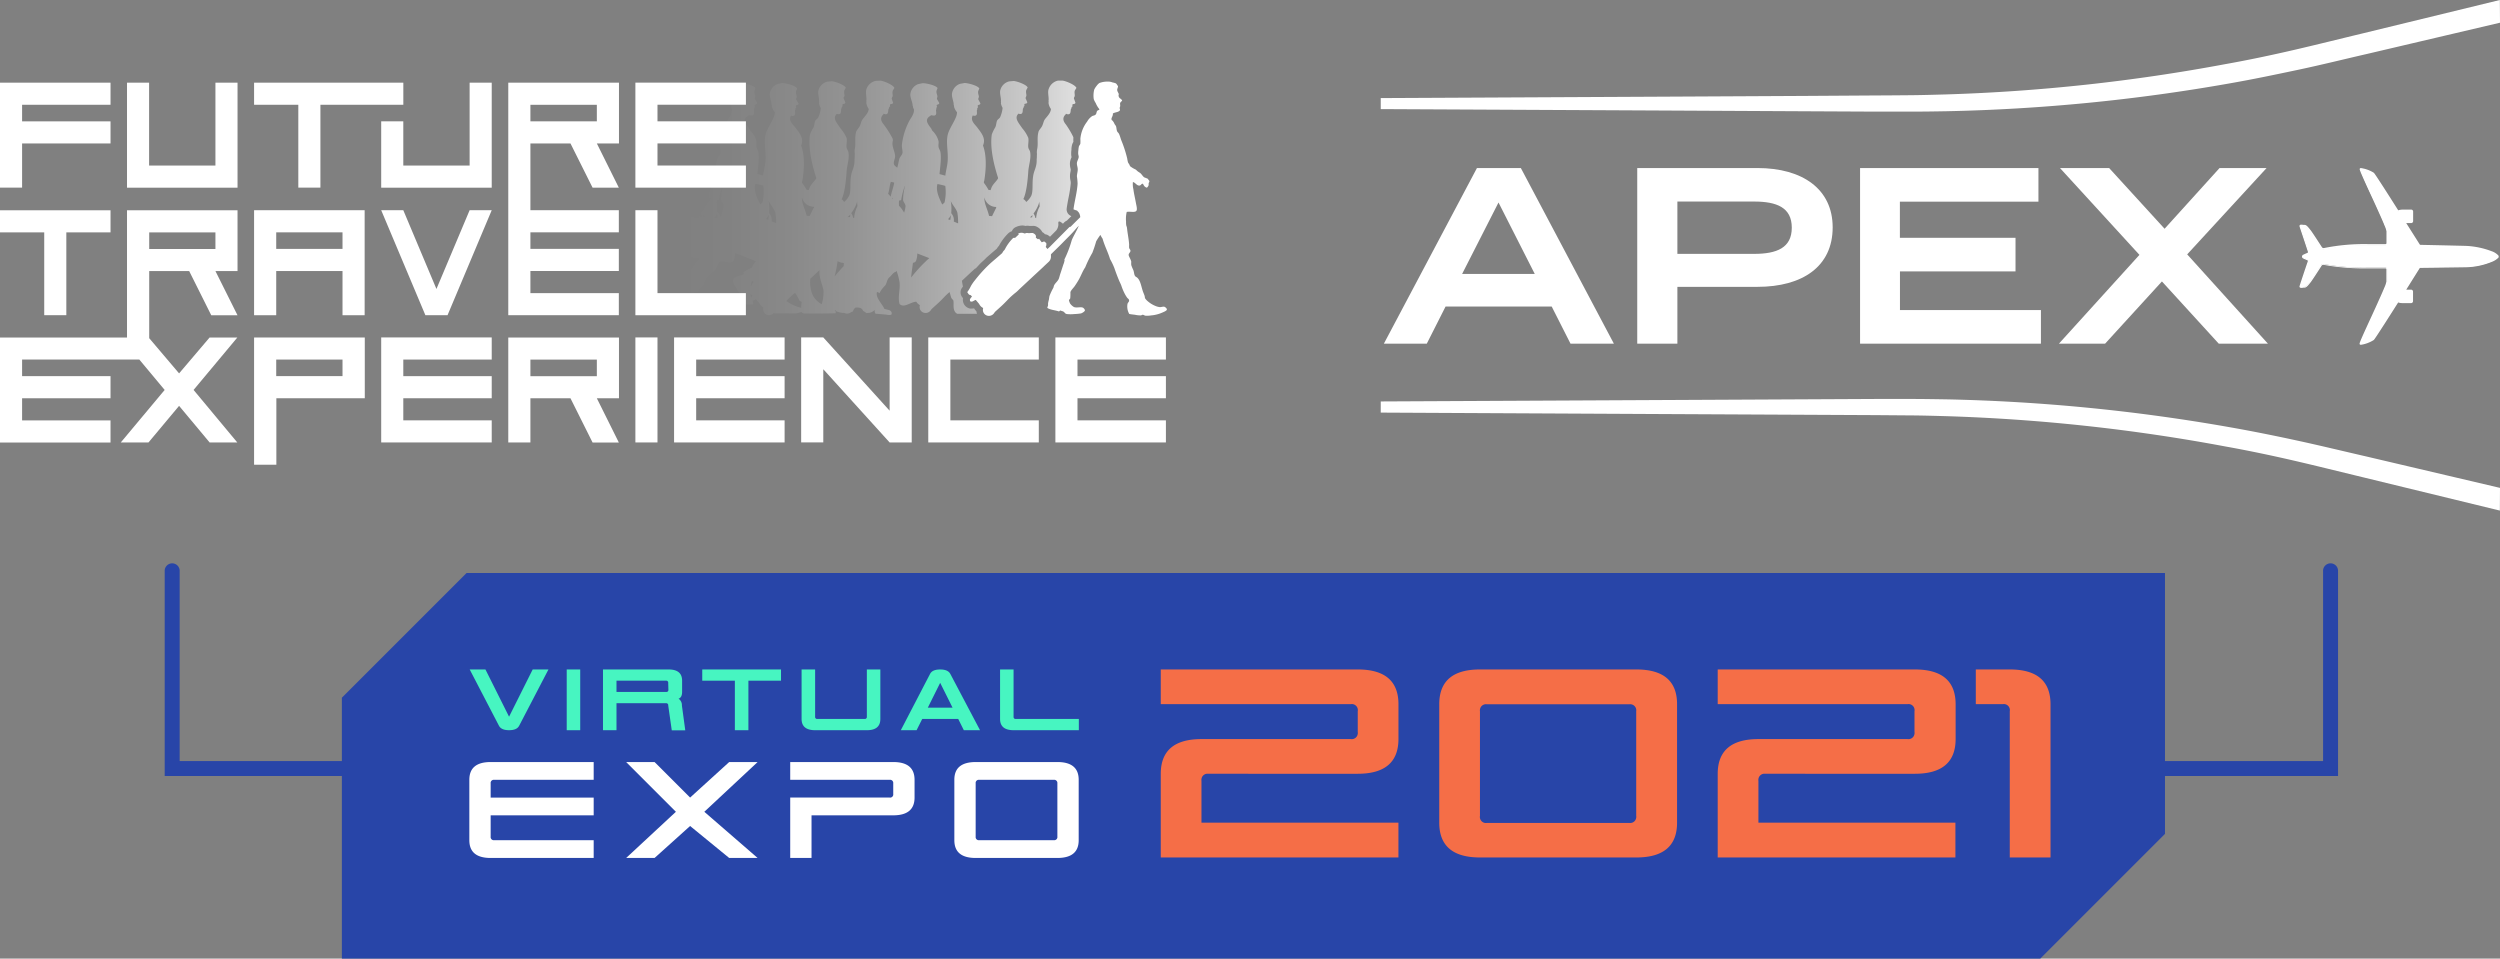 <svg id="Layer_1" data-name="Layer 1" xmlns="http://www.w3.org/2000/svg" xmlns:xlink="http://www.w3.org/1999/xlink" viewBox="0 0 703.7 269.82"><rect x="0" y="0" width="703.7" height="269.82" fill="#808080" stroke="none"/><defs><linearGradient id="linear-gradient" x1="189.77" y1="214.28" x2="302.99" y2="214.28" gradientTransform="matrix(1, 0, 0, -1, 0, 270)" gradientUnits="userSpaceOnUse"><stop offset="0" stop-color="#fff" stop-opacity="0"/><stop offset="0.14" stop-color="#fff" stop-opacity="0.02"/><stop offset="0.28" stop-color="#fff" stop-opacity="0.07"/><stop offset="0.43" stop-color="#fff" stop-opacity="0.15"/><stop offset="0.58" stop-color="#fff" stop-opacity="0.26"/><stop offset="0.73" stop-color="#fff" stop-opacity="0.41"/><stop offset="0.88" stop-color="#fff" stop-opacity="0.58"/><stop offset="1" stop-color="#fff" stop-opacity="0.75"/></linearGradient></defs><g id="Layer_2" data-name="Layer 2"><g id="Layer_1-2" data-name="Layer 1-2"><path d="M96.23,218.43H46.36v-57.6a2.11,2.11,0,1,1,4.21-.29,1.41,1.41,0,0,1,0,.29v53.39H96.23a2.11,2.11,0,0,1,.29,4.21Z" style="fill:#2845a8"/><path d="M658.11,218.43H608.24a2.11,2.11,0,0,1,0-4.21H653.9V160.83a2.11,2.11,0,1,1,4.21-.29,1.41,1.41,0,0,1,0,.29Z" style="fill:#2845a8"/><path d="M328.45,87.13c0,.33-.88.68-1.33.87a9.58,9.58,0,0,1-3.07.78,7.61,7.61,0,0,1-1.51.09c-.36,0-.65-.27-.87-.27s-.33.16-.55.18a7.65,7.65,0,0,1-1.65-.18c-.56-.07-1.13-.12-1.61-.23a4.23,4.23,0,0,1-.5-2.79c.09-.45.48-.58.46-1s-.35-.52-.55-.78a9.8,9.8,0,0,1-.55-.87,15.78,15.78,0,0,1-1.1-2.57c-.2-.54-.47-1-.69-1.56-.45-1.09-.87-2.2-1.24-3.3a19.23,19.23,0,0,0-1.24-2.59c-.57-1.91-1.52-3.69-2.06-5.6v-.09h0l-.09-.1a9.81,9.81,0,0,1-.56-1,17.84,17.84,0,0,0-1.18,1.79c-.31,1.1-.67,2.19-1.09,3.26a30.53,30.53,0,0,0-2,4.08h0c-.78,1.13-1.18,2.39-1.93,3.67-.29.5-.66,1.07-1.09,1.7-.3.42-1.06,1.16-1.15,1.64a13.79,13.79,0,0,1-.05,1.7c-.09.27-.35.33-.36.6a4,4,0,0,0,.32.87,3.4,3.4,0,0,0,1.1,1c.86.3,1.84-.13,2.52.18.19.09.58.5.55.78s-.76.73-1.1.83a14.77,14.77,0,0,1-1.88.18,10.23,10.23,0,0,1-2.07,0c-.61-.1-.57-.43-1-.69-.25-.14-.47-.14-.74-.27s-.31.2-.55.22c-1.06-.37-2.44-.43-3.25-1A5.38,5.38,0,0,1,295,86a3.86,3.86,0,0,0,0-.59,8.89,8.89,0,0,1,.23-1c.07-.32.1-.79.18-1.1A17.52,17.52,0,0,1,296.5,81c.09-.2.1-.45.19-.64.34-.72,1.05-1.18,1.33-1.88.17-.42.26-.88.41-1.33.3-.89.58-1.77.87-2.66a5.09,5.09,0,0,0,.37-1.32l-.09-.07a32.19,32.19,0,0,0,2.09-5.46c.42-1.12,1.39-2.61,2-4.1-.3.3-.6.6-.87.92-1.15,1.39-2.48,2.61-3.73,3.91-1.05,1.08-2.16,2.13-3.25,3.21v.51a2,2,0,0,1-.57,1.55c-.54.51-1.08,1-1.62,1.53l-2.3,2.13-4.51,4.2a8.71,8.71,0,0,1-.83.78,22.41,22.41,0,0,0-2.45,2.22c-.57.59-1.14,1.18-1.75,1.73l-1.65,1.49a3.37,3.37,0,0,0-.29.37,1.76,1.76,0,0,1-2.16.69,1.66,1.66,0,0,1-1-1.82,1.22,1.22,0,0,1,.06-.26,2.38,2.38,0,0,1-1.06-1,3,3,0,0,0-.4-.53l-.63-.75c-.49.1-.83.58-1.4.47-.26-.12-.26-.37-.23-.7l.57-.76-.34-.3s-.07-.08-.11-.09c-.47,0-.6-.45-.85-.71v-.16a9.12,9.12,0,0,0,1-1.67,12.14,12.14,0,0,1,1.13-1.63,40.8,40.8,0,0,1,3.94-4.37c.64-.61,1.32-1.17,2-1.75L282,71.33a.68.68,0,0,0,.17-.21,2.1,2.1,0,0,1,.5-.68,2.14,2.14,0,0,0,.32-.52,11.92,11.92,0,0,1,2-2.73.58.58,0,0,1,.71-.21l1.08-1-.19-.2a1.81,1.81,0,0,1,1.63-.12.51.51,0,0,0,.45,0,1.11,1.11,0,0,1,.65-.06c.47.08.93-.07,1.44,0,.48.26,1,.53.8,1.3l.61.46.31-.16c.24.34.49.68.75,1l.68-.25.58.45a1.56,1.56,0,0,1-.14,1.1l.48.59.73-.67.3-.31,4.88-4.92c.18-.18.35-.37.6-.35.91-.91,1.82-1.82,2.73-2.71a2.71,2.71,0,0,0-.13-.69,1.94,1.94,0,0,0-.71-1.06v-.09a5.54,5.54,0,0,1-1.06-.37c.28-2.28,1-4.74,1.15-7.2a15.77,15.77,0,0,0-.19-2.06c0-.65.24-1.32.23-2s-.28-1.2-.23-1.79.49-1.14.51-1.74a5.88,5.88,0,0,0-.14-.73,5.54,5.54,0,0,1,.05-1.15,6.67,6.67,0,0,1,.13-1c.07-.27.35-.52.42-.83a9.69,9.69,0,0,0,0-1.32A9.26,9.26,0,0,1,306,34.24a4.62,4.62,0,0,1,1.42-1.56c.31-.16.73-.15,1-.46s.18-.7.42-1,.46-.12.64-.46A6.48,6.48,0,0,1,308.42,29a4.92,4.92,0,0,1-.55-1.1,6.83,6.83,0,0,1,.14-2.7,5,5,0,0,1,.64-1,3.8,3.8,0,0,1,.78-.82,6.19,6.19,0,0,1,2.29-.41,3.29,3.29,0,0,1,1.42.23,6.17,6.17,0,0,1,.87.23c.33.16.43.51.69.82,0,.4-.25.71-.23,1.1s.35.79.46,1.15a1,1,0,0,0,.41,1.23c.17.16.5.38.51.55s-.48.42-.55.74.06.56,0,.87c0,.16-.13.36-.14.5s.15.43.09.64c-.38.6-1.43.53-2,.92.1.78-.62,1.28-.32,1.83.06.12.15.11.14.1a3,3,0,0,1,.64,1c.14.25.33.43.42.65.16.41.11.92.32,1.42.11.27.36.41.5.68.32.61.46,1.36.73,2a33.49,33.49,0,0,1,1.61,5,8.27,8.27,0,0,0,.23,1.1,5.29,5.29,0,0,0,.32.5c.12.22.19.45.27.56a7.12,7.12,0,0,0,1.52.91c.22.14.41.37.64.55s.54.34.73.5c.44.39.74,1,1.15,1.2a9.82,9.82,0,0,1,1,.41c0,.23.34.37.37.64s-.15.34-.19.6a1.68,1.68,0,0,0,0,.46,1.59,1.59,0,0,1-.5.77,1.43,1.43,0,0,1-.73-.45c-.2-.23-.24-.54-.51-.69-.45.16-.42.52-.92.55-.73,0-1.09-.87-1.78-1a5.84,5.84,0,0,0,.13,2c.18,1.37.48,2.55.74,4,.11.62.4,1.61.14,2.06-.39.64-1.88.13-2.75.36a8.52,8.52,0,0,0-.19,2.71,6.37,6.37,0,0,0,.05,1c.05.3.14.39.18.59s.07.46.09.69c.17,1.42.47,2.84.55,4.22a6.91,6.91,0,0,0,0,.91c.06.27.39.5.37.87s-.48.63-.51,1.06.63,1.25.74,2a4.61,4.61,0,0,0,0,.91A11.79,11.79,0,0,0,319,76c.22.6.22,1.18.42,1.56s.44.38.68.59c1,.88,1.16,2.76,1.7,4.13.14.36.32.76.41,1.09a5,5,0,0,0,.09.56,3.58,3.58,0,0,0,.78.87,7.57,7.57,0,0,0,2.06,1.28,4.39,4.39,0,0,0,1.33.37c.57,0,.89-.22,1.33-.09C327.9,86.4,328.49,86.77,328.45,87.13Z" style="fill:#fff"/><path d="M302.51,27c.07-.48-.19-1.07.08-1.6l.4-.65c-.25-.78-2.64-1.85-3.87-2.06l-1.33,0A3.57,3.57,0,0,0,295.2,25c-.41,1,.13,2.54-.07,3.41a.74.74,0,0,1,0,.51,3.65,3.65,0,0,0,.69,1.76c-.1,1.32-1.37,2.32-1.82,3.08-.28.47-.37,1.15-.69,1.76s-.9,1.12-1,1.6c-.49,1.85,0,3.32-.4,5a5.69,5.69,0,0,0-.06.83,4.41,4.41,0,0,1,0,.89,4.79,4.79,0,0,1-.05,1c.08,2.25-.76,3-1,4.81-.32,2,.06,4.08-.52,5.44a5.38,5.38,0,0,1-1.42,1.76A2.2,2.2,0,0,0,288,56h.07c.87-1.78,1.22-5.44,1.37-7.74.12-1.81.86-3.68.51-5.52-.09-.46-.45-.8-.51-1.26-.12-.85.19-1.8,0-2.68a10.17,10.17,0,0,0-1.69-2.69c-1.13-1.67-2.32-2.91-1.06-4.13a2,2,0,0,0,.42.11c1.16.07.53-1.52,1-1.69,0-.46.08-.3.28-.63a.55.55,0,0,1,0-.5c.31-.18.64,0,.78-.47l-.48-1.14c0-.34.19-.43.22-.78s-.24-1.05,0-1.59l.36-.66c-.29-.76-2.7-1.69-3.93-1.84l-1.3.12a3.43,3.43,0,0,0-2.43,2.31c-.35,1,.27,2.49.12,3.35a.78.78,0,0,1,0,.5,4,4,0,0,0,.48,1.3,8.62,8.62,0,0,1-.68,2.59c-.17.38-.67.6-.85.95-.26.5-.23,1.27-.51,1.89a11.11,11.11,0,0,0-1,2.05c-.63,4.27.94,9.63,1.76,12.2v.17c-.45.81-1.36,1.52-1.79,2.46a6.61,6.61,0,0,0-.3.85,4.11,4.11,0,0,0-.6-.08c-1.15-2.12-1.51-1.8-1.2-2.56.54-3.22.72-7.1-.35-9.93.89-2-.48-3.57-1.55-5-.74-1-2.1-2-1.33-3.46a1.43,1.43,0,0,0,.5.09c1.18,0,.38-1.57.79-1.78-.06-.47,0-.31.22-.67a.56.56,0,0,1-.09-.5c.3-.2.65-.09.74-.53L275.38,28c-.07-.33.15-.45.15-.81s-.35-1-.16-1.6c.1-.23.2-.46.29-.69-.37-.74-2.89-1.48-4.14-1.54l-1.3.24A3.4,3.4,0,0,0,268,26.16c-.26,1,.52,2.5.44,3.38a.74.74,0,0,1,.1.5,4,4,0,0,0,.84,1.55,3.87,3.87,0,0,1-.23,1.21c-.51,1.34-1.45,2.74-2.06,4.16-1.09,2.52-.1,5.35-.35,8.48-.11,1.39-.52,2.72-.65,4L264.45,49c.19-2,.58-4.64.24-6.28-.1-.47-.45-.91-.52-1.44s.1-1.09,0-1.6a6.31,6.31,0,0,0-1.72-2.88c-.17-.19-.21-.46-.34-.64-.91-1.21-1.88-2.36-.52-3.36a6.51,6.51,0,0,1,.55-.37,4.55,4.55,0,0,0,.74.11c1.17-.07.31-1.59.71-1.81-.08-.47,0-.32.19-.68a.58.58,0,0,1-.11-.49c.29-.22.65-.12.72-.56l-.64-1.1c-.08-.33.13-.46.11-.81s-.39-1-.23-1.59l.27-.71c-.4-.73-3-1.37-4.21-1.38l-1.29.28a3.42,3.42,0,0,0-2.13,2.62c-.21,1,.63,2.47.6,3.36a.88.88,0,0,1,.12.5,4.66,4.66,0,0,0,.26.61c.12,1.37-.9,2.44-1.33,3.3a19.1,19.1,0,0,0-2.06,6.72c-.05.77.26,1.66.17,2.24s-.68,1.06-.86,1.6-.31,1.48-.52,2.24l-.08.32c-.46-.32-.86-.64-.95-1-.19-.67.36-1.54.34-2.24-.05-1.42-1.09-2.9-.64-4.32a1.93,1.93,0,0,0-.08-.67,27.85,27.85,0,0,0-2.54-4c-.72-.86-1.06-1.86,0-2.84V32a2.24,2.24,0,0,0,.5.16c1.16.12.61-1.51,1.05-1.66,0-.47.09-.31.32-.63a.55.55,0,0,1,0-.5c.33-.17.66,0,.82-.44L251,27.79c0-.34.22-.43.27-.78s-.19-1.07.08-1.6l.4-.65c-.26-.79-2.64-1.85-3.87-2.06l-1.33.05A3.55,3.55,0,0,0,243.91,25c-.41,1,.14,2.54-.07,3.4a.75.75,0,0,1,0,.51,3.86,3.86,0,0,0,.69,1.76c-.12,1.31-1.39,2.31-1.86,3.11-.28.47-.37,1.15-.69,1.76s-.9,1.11-1,1.6c-.5,1.85,0,3.31-.41,5a7.7,7.7,0,0,0,0,.83,3.32,3.32,0,0,1,0,.89,4.2,4.2,0,0,1-.05,1c.08,2.24-.75,3-1,4.8-.31,2,.07,4.09-.51,5.44a5.52,5.52,0,0,1-1.42,1.76,2.21,2.21,0,0,0-.73-.82h.07c.87-1.78,1.22-5.44,1.37-7.73.11-1.81.86-3.68.5-5.52-.08-.46-.44-.8-.5-1.26-.12-.84.19-1.79,0-2.68a10.12,10.12,0,0,0-1.69-2.68c-1.13-1.67-2.32-2.91-1.06-4.13a1.3,1.3,0,0,0,.43.11c1.15.07.52-1.52.94-1.69,0-.46.08-.3.27-.63a.62.62,0,0,1,0-.5c.31-.17.64,0,.77-.46-.15-.38-.31-.77-.47-1.15s.19-.43.22-.78-.24-1,0-1.58l.36-.66c-.29-.76-2.7-1.69-3.92-1.84l-1.3.12a3.43,3.43,0,0,0-2.43,2.3c-.35,1,.27,2.49.12,3.35a.75.75,0,0,1,0,.51,4.56,4.56,0,0,0,.48,1.29,8,8,0,0,1-.68,2.59c-.16.38-.66.6-.84.94-.27.51-.24,1.28-.51,1.9a10.24,10.24,0,0,0-1,2c-.64,4.27.94,9.62,1.75,12.18a.49.49,0,0,1,0,.17c-.45.81-1.36,1.52-1.79,2.47a6,6,0,0,0-.3.84,4.11,4.11,0,0,0-.6-.08c-1.15-2.11-1.51-1.79-1.2-2.56.53-3.22.72-7.09-.35-9.92.89-2-.48-3.56-1.54-4.95-.75-1-2.1-2-1.34-3.46a1.71,1.71,0,0,0,.5.1c1.18,0,.38-1.58.8-1.79-.07-.46,0-.31.21-.66a.56.56,0,0,1-.09-.5c.3-.21.65-.09.74-.54L224.11,28c-.07-.33.15-.44.15-.8s-.35-1-.16-1.6c.1-.23.2-.46.29-.69-.37-.74-2.89-1.48-4.14-1.54l-1.3.23a3.46,3.46,0,0,0-2.23,2.53c-.26,1,.52,2.5.44,3.38a.75.75,0,0,1,.1.51,3.93,3.93,0,0,0,.84,1.54,3.87,3.87,0,0,1-.23,1.21c-.51,1.34-1.45,2.73-2.06,4.15-1.09,2.53-.1,5.36-.35,8.48-.1,1.39-.52,2.72-.65,4-.5-.15-1-.29-1.62-.44.19-2,.58-4.63.24-6.27-.1-.47-.45-.91-.52-1.44s.1-1.09,0-1.59a6.09,6.09,0,0,0-1.72-2.88c-.17-.19-.21-.47-.34-.64-.91-1.21-1.88-2.36-.52-3.36,0,0,.33-.24.55-.37a3.67,3.67,0,0,0,.74.11c1.17-.07.32-1.59.72-1.81-.08-.46,0-.32.19-.67a.54.54,0,0,1-.11-.5c.29-.22.64-.11.71-.56l-.64-1.1c-.08-.32.14-.45.11-.8s-.39-1-.23-1.6c.09-.23.19-.47.27-.7-.4-.73-2.95-1.37-4.21-1.38l-1.29.28A3.43,3.43,0,0,0,205,26.31c-.21,1,.63,2.47.59,3.35a.74.74,0,0,1,.12.5c.08.21.17.41.26.61.13,1.37-.89,2.45-1.32,3.3a19.37,19.37,0,0,0-2.06,6.72c-.05.77.26,1.65.17,2.23s-.68,1.06-.86,1.6-.31,1.48-.52,2.24c-.42,1.61-.69,3-1,4.8-.17,1-.91,3-.91,3.69,0,.53.69,0,.57.47-.23.9-1.68,2.12-2.09,3.36a1.81,1.81,0,0,0-.77,1.2c-.4.2-.46.61-.68.92-1.74-.15-3.24-.65-5.19-.5-.49,2.7-.88,5.36-1.29,8.09a8.16,8.16,0,0,0-.2,2.83,10.74,10.74,0,0,0,3.32.59c1.2.14,2.41.31,3.62.48A22.46,22.46,0,0,0,193.87,77c-.22.35-1.39,3.1-1.71,3.58-.06.08.51.27.45.35a6.9,6.9,0,0,0-.45.85c-.69,1.24-2.09,2-1.43,3.55,1.23.81,4.36.94,4.2,2.33A.51.51,0,0,0,195,88a.42.42,0,0,0,.24.32.43.43,0,0,1,.16,0c1,.1,1.94.15,2.91.26a2.6,2.6,0,0,0,1.3,0,1.2,1.2,0,0,0,.11-.46h0c-.18-1-1.16-.83-2.1-1.2-.54-1.32-2.37-3-2.11-4.51.08-.5.74.14.74.14a8,8,0,0,1,1.57-2.13c.51-.54.49-1.69,1.18-2.3s1.17-1.44,1.83-1.59c.24-.28.49-.55.72-.83a10.87,10.87,0,0,1,1-2h.7c.18,0,.35-.07.53-.06.86,0,2.15.68,2.78-.27a6.16,6.16,0,0,0,.37-2.13l4.19,1.63c.57.22,1.13.48,1.69.73a3.8,3.8,0,0,0-1.14,1.7,12.37,12.37,0,0,0-2.34,1.28c-.2.16.2.5-.07.64-1,.53-2.68.49-2.92,1.6s1.21,2.44,1.72,3.68.57,2.56,1.72,3.2H212a1.41,1.41,0,0,0-.2-1c.35-.1.63-.38,1-.45l.63.75a3.42,3.42,0,0,1,.4.52,2.44,2.44,0,0,0,1.06,1,1.22,1.22,0,0,0-.06.26,1.7,1.7,0,0,0,1,1.82,1.77,1.77,0,0,0,2-.54l.24.16h6a10.66,10.66,0,0,0,1.57-.41l.06.15a2.31,2.31,0,0,0,.61.3c2.9,0,5.88,0,8.87-.07a.88.88,0,0,0,.07-.32v-.12h0a1.42,1.42,0,0,0-.27-.48.42.42,0,0,1,.37.29l.13.12.62.18a5.74,5.74,0,0,0,1,.21h.51a.8.8,0,0,0,.16.08,1.77,1.77,0,0,0,1.79-.29,4,4,0,0,0,.45-.16l.09-.11h0c.09-.27.22-.44.26-.61l.44-.4c1-.07,1.78.06,2.1.84h0l.07.11.14.07c.4.21.58.43.82.53l.39-.06h.34a3,3,0,0,0,.43-.12l.31-.12a3.37,3.37,0,0,0,.32-.19l.11-.08h.05l.1-.07h0a.36.36,0,0,1,.15-.23.73.73,0,0,1,.07.41,1.32,1.32,0,0,0,.08.33.42.42,0,0,0,.24.32h.16c1,.1,1.94.15,2.91.26a2.64,2.64,0,0,0,1.31,0,1.47,1.47,0,0,0,.11-.46h0c-.18-1-1.15-.83-2.09-1.2-.55-1.32-2.38-3-2.12-4.52.08-.49.74.15.74.15a8,8,0,0,1,1.57-2.14c.52-.54.49-1.68,1.19-2.3s1.16-1.44,1.82-1.59l.24-.27a16.54,16.54,0,0,1,.85,3.25c.22,2.17-.57,4.07,0,6.08,1.23,1.15,2.79-.37,4.47-.64h.25a2.45,2.45,0,0,0,1,.94l-.06.27a1.66,1.66,0,0,0,1,1.82,1.78,1.78,0,0,0,2.16-.69,2.06,2.06,0,0,1,.29-.37l1.65-1.5c.61-.55,1.18-1.13,1.75-1.73a18.07,18.07,0,0,1,1.56-1.47c.15.5.29,1,.43,1.47s.61.67.66,1c.15,1-.2,2.21.5,3.17l.18.22.38.26H275a4.15,4.15,0,0,1-.15-.7,4.56,4.56,0,0,1-.67-.85,2.48,2.48,0,0,1-.61.07,3.17,3.17,0,0,1-.53,0,2,2,0,0,1-.47-.15A2.46,2.46,0,0,1,271.07,84v-.06a1.88,1.88,0,0,1-.18-.24h0a2.2,2.2,0,0,1,0-2.82,1.88,1.88,0,0,0,.16-.23c-.11-.54-.21-1.09-.29-1.62l2.72-2.54,1.1-1v.16c.39-.44.78-.86,1.17-1.28s1.07-1,1.6-1.52a2.2,2.2,0,0,0,.2-.23l1.07-.94.47-.41.95-.81.54-.46a4,4,0,0,1,.61-.81l.08-.15a14.31,14.31,0,0,1,2.35-3.18,2.84,2.84,0,0,1,1.21-.78A2,2,0,0,1,286,63.89a4.41,4.41,0,0,1,1.75-.42,3.36,3.36,0,0,1,.89.13,2.76,2.76,0,0,1,.57-.06,3.41,3.41,0,0,1,.55.05H290c.21,0,.43,0,.64,0a3.09,3.09,0,0,1,.43,0,2.15,2.15,0,0,1,.78.24h0a3.55,3.55,0,0,1,1.56,1.53,1.93,1.93,0,0,1,.72.58,2,2,0,0,1,1.1.43l.33.26.19-.19,1.56-1.57a2.9,2.9,0,0,0,.6-1.81c-.12-1,.35-.88,1.28-.09l.2-.19h0a2.69,2.69,0,0,1,.94-.7l.14-.15,1.09-1.08a4.39,4.39,0,0,1-.47-.27,2,2,0,0,1-.84-1.88c.13-1,.33-2.07.53-3.08a33.89,33.89,0,0,0,.61-4,3.42,3.42,0,0,0-.08-.84,5.59,5.59,0,0,1,0-2.4,4.11,4.11,0,0,0,.08-.6,2,2,0,0,0-.08-.43,5.3,5.3,0,0,1-.14-1.54,4.36,4.36,0,0,1,.39-1.41l.07-.18a3.33,3.33,0,0,1-.1-.55,7.94,7.94,0,0,1,.06-1.54v-.24a5.85,5.85,0,0,1,.17-1.1,2.81,2.81,0,0,1,.37-.83.38.38,0,0,0,0-.15,5.08,5.08,0,0,1,0-.78v-.42A24.62,24.62,0,0,0,300,35c-.72-.86-1.07-1.86,0-2.84l.05-.15a1.76,1.76,0,0,0,.49.16c1.17.12.62-1.51,1.06-1.66,0-.47.09-.31.31-.63a.57.57,0,0,1,0-.51c.32-.17.65,0,.81-.44l-.42-1.18C302.23,27.45,302.46,27.36,302.51,27ZM197,60.7a.55.55,0,0,1,.74.18C197.43,61.05,197,61,197,60.7Zm.88.38c0-.24-.11-.47-.16-.71l.2-.22a1.64,1.64,0,0,0,.44.79,1.56,1.56,0,0,0,.4.27c-.31,0-.62-.07-.93-.13Zm3.14.22a2.24,2.24,0,0,0,.76-1.17,8.79,8.79,0,0,1,.2,1.25c-.36,0-.69-.07-1-.08Zm1.91-.17a3,3,0,0,0-1.06-1.56c.09-1-.14-2-.07-3.11,0-.22.58-.1.62-.3A19.41,19.41,0,0,1,203.55,52a18.33,18.33,0,0,0-.6,4.17c0,.53.65,1.11.69,1.76a18.4,18.4,0,0,1-.76,3.2ZM241,57.58a7,7,0,0,0,.26-.89c0,.44.07.9.08,1.37a8.25,8.25,0,0,0-.92,3.33,1.23,1.23,0,0,0-.31-.14A2.64,2.64,0,0,0,239.6,60,10.82,10.82,0,0,0,241,57.58Zm-1.68,2.84a2.57,2.57,0,0,1-.06.68h-.64a4.31,4.31,0,0,0,.67-.68Zm-10.2-2.23v.35H229l-1.11,2.27-.84-.08c-.43-1.91-1.39-3.42-1.32-5.21a3.41,3.41,0,0,0,3.33,2.67Zm-10.88,1.62a16.76,16.76,0,0,1,.21,3l-1.25-.51a2.82,2.82,0,0,0-.71-2.34.43.43,0,0,0,0-.16,12.18,12.18,0,0,0-.15-3.3c.55,1.25,1.57,2.21,1.87,3.31Zm-1.89.68a5.72,5.72,0,0,1-.11,1.37c-.18-.06-.37-.13-.56-.18v-.12a3.15,3.15,0,0,0,.64-1.07Zm-3.7-8.75c.73.15,1.48.31,2.21.53a12.87,12.87,0,0,1-.23,4.67c-.2.2-.42.39-.64.57-1-1.91-1.91-4-1.37-5.77Zm-.53,27.59a8.07,8.07,0,0,0-.64,1l-.14.27c.06-.43.13-.81.2-1.1.1-.5.35-.39.55-.17Zm-.75,4.32a7,7,0,0,1-.1-.8h.07l.11.09.34.3-.38.51a.36.36,0,0,1-.07-.1Zm14.18,3a11.37,11.37,0,0,1-4.21-1.93l.35-.37a22.66,22.66,0,0,1,2.11-1.93,17.36,17.36,0,0,1,1.2,2.15l.1.11.58.3a9.42,9.42,0,0,0-.16,1.66Zm5.76-1a6.54,6.54,0,0,1-2.42-2.31,9,9,0,0,1-.79-4.9l1.38-1.28,1.2-1.11c-.25,2.1,1,4.47,1.11,5.78a11.17,11.17,0,0,1-.51,3.81Zm6.2-10.77c-.91.94-1.77,1.92-2.59,2.94a34.59,34.59,0,0,0,.84-4.29,9.34,9.34,0,0,0,1.15.43,1.23,1.23,0,0,1,.53.08h.11a7.74,7.74,0,0,0-.07.83Zm13.8-19V56l-.26-.27c.11,0,.29-.08.23.17Zm.34-4.16c-.18,1-.88,2.93-.91,3.65-.26-.29-.53-.58-.77-.88h0c.35-.59.45-2.72.81-3.29a5.8,5.8,0,0,1,.92.2Zm2.86,8.18a8.93,8.93,0,0,0-1.46-2,10,10,0,0,1,0-1.34c0-.22.58-.09.62-.3a20.47,20.47,0,0,1,1-3.86h.06a16,16,0,0,0-.53,3.84c0,.53.65,1.12.69,1.76a7.44,7.44,0,0,1-.41,1.87Zm6,13.74A40.79,40.79,0,0,0,256.56,78l-.09.12c.09-1.33.34-2.75.5-4.15a1.06,1.06,0,0,0,.86-.5,6.15,6.15,0,0,0,.37-2.12l3.38,1.31c-.37.34-.73.61-1.08,1ZM265.86,57c-.2.2-.42.39-.64.57-.94-1.91-1.88-4-1.34-5.77.73.15,1.48.31,2.2.53A12.87,12.87,0,0,1,265.86,57Zm1.61,4.93-.56-.19v-.11a3.08,3.08,0,0,0,.71-1.07,6,6,0,0,1-.15,1.34Zm1,.44a2.85,2.85,0,0,0-.71-2.34v-.15a12.25,12.25,0,0,0-.15-3.31c.55,1.25,1.58,2.2,1.87,3.31a16.76,16.76,0,0,1,.21,3Zm11.89-3.79c-.38.76-.75,1.52-1.12,2.27l-.84-.08c-.43-1.91-1.39-3.42-1.32-5.21a3.42,3.42,0,0,0,3.32,2.7v.34Zm10.19,2.59h-.64a4.26,4.26,0,0,0,.7-.64,2.11,2.11,0,0,1-.1.61Zm1.16.29a.85.85,0,0,0-.3-.15,2.79,2.79,0,0,0-.49-1.21,10.05,10.05,0,0,0,1.37-2.46,7,7,0,0,0,.26-.89c0,.44.08.9.09,1.37a8.34,8.34,0,0,0-1,3.31Z" style="fill:url(#linear-gradient)"/><polygon points="189.74 124.54 220.85 124.54 220.85 118.32 195.96 118.32 195.96 112.1 220.85 112.1 220.85 105.88 195.96 105.88 195.96 101.21 220.85 101.21 220.85 94.98 189.74 94.98 189.74 124.54" style="fill:#fff"/><polygon points="328.18 101.21 328.18 94.98 297.07 94.98 297.07 124.54 328.18 124.54 328.18 118.32 303.29 118.32 303.29 112.1 328.18 112.1 328.18 105.88 303.29 105.88 303.29 101.21 328.18 101.21" style="fill:#fff"/><polygon points="107.3 124.54 138.41 124.54 138.41 118.32 113.52 118.32 113.52 112.1 138.41 112.1 138.41 105.88 113.52 105.88 113.52 101.21 138.41 101.21 138.41 94.98 107.3 94.98 107.3 124.54" style="fill:#fff"/><path d="M143.07,124.55h6.23V112.11h11.28l6.22,12.45h7.39L168,112.11h6.23V95H143.07Zm6.23-23.33H168v4.67H149.3Z" style="fill:#fff"/><polygon points="261.29 124.54 292.4 124.54 292.4 118.32 267.51 118.32 267.51 101.21 292.4 101.21 292.4 94.98 261.29 94.98 261.29 124.54" style="fill:#fff"/><polygon points="250.41 115.6 231.74 94.98 225.51 94.98 225.51 124.52 231.74 124.52 231.74 103.93 250.41 124.54 256.63 124.54 256.63 94.98 250.41 94.98 250.41 115.6" style="fill:#fff"/><rect x="178.85" y="94.98" width="6.22" height="29.56" style="fill:#fff"/><path d="M71.52,130.81h6.27V112.1h24.89V95H71.52Zm6.23-29.6H96.41v4.66H77.75Z" style="fill:#fff"/><polygon points="209.96 46.59 185.07 46.59 185.07 40.37 209.96 40.37 209.96 34.15 185.07 34.15 185.07 29.48 209.96 29.48 209.96 23.26 178.85 23.26 178.85 52.82 209.96 52.82 209.96 46.59" style="fill:#fff"/><path d="M143.07,59.17V88.73h31.12V82.51H149.3V76.29h24.89V70.06H149.3V65.4h24.89V59.17H149.3V40.38h11.28l6.22,12.45h7.39L168,40.38h6.23V23.27H143.07Zm6.23-29.68H168v4.67H149.3Z" style="fill:#fff"/><polygon points="83.97 52.81 90.19 52.81 90.19 29.49 113.53 29.49 113.53 23.27 71.52 23.27 71.52 29.49 83.97 29.49 83.97 52.81" style="fill:#fff"/><polygon points="60.64 46.6 41.97 46.6 41.97 23.27 35.75 23.27 35.75 52.83 66.86 52.83 66.86 23.27 60.64 23.27 60.64 46.6" style="fill:#fff"/><polygon points="132.19 46.6 113.52 46.6 113.52 34.15 107.3 34.15 107.3 52.83 138.41 52.83 138.41 23.27 132.19 23.27 132.19 46.6" style="fill:#fff"/><polygon points="6.22 40.38 31.11 40.38 31.11 34.16 6.22 34.16 6.22 29.49 31.11 29.49 31.11 23.27 0 23.27 0 52.81 6.22 52.81 6.22 40.38" style="fill:#fff"/><path d="M35.75,95H0v29.56H31.11v-6.22H6.22V112.1H31.11v-6.23H6.22v-4.66h33l7.13,8.55L34,124.54h7.8l8.61-10.3L59,124.54h7.79l-12.3-14.78L66.81,95H59l-8.59,10.1L42,95.19V76.3H53.25l6.22,12.45h7.39L60.64,76.3h6.22V59.19H35.75ZM42,65.41H60.64v4.67H42Z" style="fill:#fff"/><polygon points="209.95 82.51 185.07 82.51 185.07 59.17 178.85 59.17 178.85 88.73 209.95 88.73 209.95 82.51" style="fill:#fff"/><path d="M71.52,88.73h6.23V76.29H96.41V88.73h6.23V59.17H71.52ZM77.75,65.4H96.41v4.66H77.75Z" style="fill:#fff"/><polygon points="18.67 88.72 18.67 65.41 31.11 65.41 31.11 59.19 0 59.19 0 65.41 12.45 65.41 12.45 88.72 18.67 88.72" style="fill:#fff"/><polygon points="122.85 81.34 113.52 59.17 107.3 59.17 119.74 88.73 125.97 88.73 138.41 59.17 132.19 59.17 122.85 81.34" style="fill:#fff"/><path d="M301.39,63.81h-.09a.24.24,0,0,1,.12,0Z" style="fill:#1d1e1c"/><path d="M287.7,65.48Z" style="fill:#1d1e1c"/><path d="M285.56,66.89a.43.43,0,0,0-.16,0,.49.49,0,0,1,.17,0Z" style="fill:#1d1e1c"/><path d="M290.61,65.54Z" style="fill:#1d1e1c"/><path d="M294.91,70.06l-.48-.58Z" style="fill:#1d1e1c"/><path d="M289.16,65.55Z" style="fill:#1d1e1c"/><path d="M703.66,143.72,665,134.31c-6.44-1.55-12.9-3.17-19.3-4.65s-12.88-2.84-19.36-4a512.59,512.59,0,0,0-78.63-8.52c-3.3-.09-6.59-.19-9.89-.21l-9.93-.08-19.89-.1-39.78-.2-79.57-.41V113l79.57-.4,39.78-.2,19.89-.1h10c3.38,0,6.66.06,10,.11a519.48,519.48,0,0,1,79.49,7.8c6.57,1.15,13.11,2.47,19.63,3.89s13,3,19.41,4.47l37.28,8.76Z" style="fill:#fff"/><path d="M703.66,0,665,9.41c-6.44,1.55-12.9,3.17-19.3,4.65s-12.88,2.85-19.36,4a512.59,512.59,0,0,1-78.63,8.52c-3.3.09-6.59.19-9.89.22s-6.62.06-9.93.07L508,27l-39.78.21-79.57.4v3.1l79.57.4,39.78.21,19.89.1h10c3.38,0,6.66-.05,10-.11a517,517,0,0,0,79.49-7.8C634,22.36,640.49,21,647,19.62s13-3,19.41-4.47L703.7,6.39Z" style="fill:#fff"/><path d="M436.77,86.28H406.9l-5.29,10.46H389.53l26.2-49.44h12.36l26.19,49.44H442.07ZM432,77.1,421.8,57,411.56,77.1Z" style="fill:#fff"/><path d="M515.86,64c0,11-8.47,16.74-21.18,16.74H472.15v16h-11.3V47.3h33.83C507.39,47.3,515.86,53.24,515.86,64Zm-11.51.07c0-5.65-4.23-7.34-10.59-7.34H472.15V71.46h21.61c6.36,0,10.59-1.7,10.59-7.35Z" style="fill:#fff"/><path d="M574.48,87.27v9.47H523.57V47.3h50.21v9.47h-39V66.94h32.55V76.4H534.8V87.27Z" style="fill:#fff"/><path d="M615.65,71.6l22.73,25.14H624.54l-16-17.52-16,17.52h-13l22.67-25L579.84,47.3h13.84l15.61,17.09L624.76,47.3H638Z" style="fill:#fff"/><path d="M647.45,63.68c.06.29,1.57,4.81,2.35,7.13a.47.47,0,0,1-.28.6,12.31,12.31,0,0,0-1.17.53.35.35,0,0,0-.16.47.31.31,0,0,0,.16.16,8.81,8.81,0,0,0,1.13.5.48.48,0,0,1,.28.6c-.79,2.36-2.25,6.72-2.31,7s.8.13,1.22.1.93-.66,1.57-1.45c.36-.46,1.87-2.78,3.08-4.66a.77.77,0,0,1,.79-.33,62.65,62.65,0,0,0,12.23,1h5.1a.5.5,0,0,1,.48.48v3.45a7.42,7.42,0,0,1-.58,1.72l-.23.56c-.25.62-.56,1.32-.9,2.09l-.25.56-1,2.22-.25.56-.52,1.14-.26.55c-1.87,4.07-3.66,7.94-3.54,8.11.23.34,3.09-.75,3.65-1.22.28-.24,3.63-5.48,6.9-10.65H675a3.43,3.43,0,0,0,1.23.22h2.43a.34.34,0,0,0,.34-.34h0V82.09a.35.35,0,0,0-.34-.35h-1.73c1.72-2.72,3.21-5.1,4-6.27a.46.46,0,0,1,.4-.22l12.78-.18a19.74,19.74,0,0,0,7.16-1.47A4.91,4.91,0,0,0,703,72.48a.27.27,0,0,0,.07-.21.31.31,0,0,0-.07-.21,4.49,4.49,0,0,0-1.81-1.12,22.91,22.91,0,0,0-7.17-1.47s-5.67-.16-12.74-.29a.51.51,0,0,1-.4-.23c-.72-1.15-2.24-3.57-4-6.35h1.74a.34.34,0,0,0,.34-.34h0v-2.7a.35.35,0,0,0-.34-.35h-2.43a3.29,3.29,0,0,0-1.24.23h-.07C671.65,54.27,668.3,49,668,48.79c-.56-.47-3.42-1.56-3.65-1.21a85.56,85.56,0,0,0,3.54,8.1l.26.56c.17.38.35.76.52,1.13l.25.56,1,2.22.25.56c.34.77.65,1.48.9,2.09l.23.56a8.1,8.1,0,0,1,.58,1.72v3.46a.47.47,0,0,1-.48.48h-5.09a57.89,57.89,0,0,0-12.18,1.11.77.77,0,0,1-.8-.34c-1.22-1.88-2.76-4.26-3.13-4.72-.64-.8-1.14-1.43-1.57-1.46S647.38,63.28,647.45,63.68Z" style="fill:#fff"/><path d="M664.59,97.05h-.1a.39.39,0,0,1-.28-.15c-.14-.2-.05-.53,3.13-7.43l1.43-3.12c.35-.77.68-1.52,1-2.23l.25-.55c.34-.77.65-1.47.91-2.09l.23-.55a7.47,7.47,0,0,0,.56-1.65V75.82a.27.27,0,0,0-.08-.19.32.32,0,0,0-.2-.08h-5.1a64.72,64.72,0,0,1-12.27-1,.56.56,0,0,0-.58.24c-1.75,2.73-2.8,4.3-3.09,4.67h0c-.68.86-1.18,1.47-1.68,1.51a2.16,2.16,0,0,0-.36,0c-.41.07-.8.13-1-.07a.32.32,0,0,1-.09-.32c.06-.28,1.29-4,2.32-7a.29.29,0,0,0-.17-.35,11.75,11.75,0,0,1-1.15-.5.58.58,0,0,1-.3-.5.56.56,0,0,1,.3-.5,12.93,12.93,0,0,1,1.2-.54.25.25,0,0,0,.16-.33h0c-1-3.11-2.3-6.88-2.36-7.16h0a.34.34,0,0,1,.09-.33c.19-.2.58-.14,1-.07h.36c.51,0,1,.65,1.68,1.5.32.4,1.38,2,3.17,4.77a.59.59,0,0,0,.59.25,57,57,0,0,1,12.22-1.11h5.09a.27.27,0,0,0,.28-.26V65.08a7.24,7.24,0,0,0-.57-1.64l-.22-.56c-.26-.61-.57-1.32-.91-2.09l-.25-.55c-.32-.71-.65-1.46-1-2.23l-1.42-3.09c-3.19-6.92-3.28-7.26-3.14-7.46a.39.39,0,0,1,.28-.15,9.07,9.07,0,0,1,3.67,1.33c.1.09.37.31,6.87,10.57a3.58,3.58,0,0,1,1.21-.21h2.43a.54.54,0,0,1,.55.53v2.71a.55.55,0,0,1-.54.55H677.3l3.8,6a.28.28,0,0,0,.23.13c7,.14,12.69.29,12.75.29a23.24,23.24,0,0,1,7.23,1.49,4.65,4.65,0,0,1,1.9,1.18.54.54,0,0,1,.12.34.46.46,0,0,1-.12.35,5.26,5.26,0,0,1-1.9,1.17,20.28,20.28,0,0,1-7.25,1.49s-5.76.09-12.77.17a.28.28,0,0,0-.23.13l-3.75,6h1.36a.55.55,0,0,1,.55.55v2.69a.55.55,0,0,1-.54.55h-2.43a3.56,3.56,0,0,1-1.21-.19c-6.5,10.26-6.77,10.49-6.87,10.57A9.45,9.45,0,0,1,664.59,97.05Zm0-.41h0a9.67,9.67,0,0,0,3.28-1.24c.14-.13,1.22-1.69,6.86-10.6l.06-.09h.26a3,3,0,0,0,1.16.2h2.43a.13.13,0,0,0,.13-.13h0V82.09a.14.14,0,0,0-.14-.14h-2.1l.2-.31c1.71-2.72,3.21-5.09,3.94-6.27a.73.73,0,0,1,.57-.32c7-.08,12.73-.17,12.79-.17a19.83,19.83,0,0,0,7.09-1.46,4.67,4.67,0,0,0,1.74-1.06v-.08a.11.11,0,0,0,0-.08,4.09,4.09,0,0,0-1.72-1,23,23,0,0,0-7.1-1.47c-.06,0-5.76-.15-12.75-.29a.65.65,0,0,1-.56-.32l-4-6.35-.2-.32h2.11a.13.13,0,0,0,.13-.13h0V59.56a.14.14,0,0,0-.14-.14H676.2a3.07,3.07,0,0,0-1.16.22h-.26l-.06-.09c-5.64-8.91-6.72-10.46-6.87-10.6a9.55,9.55,0,0,0-3.27-1.24h0c.21.72,1.75,4.06,3.12,7l1.42,3.09,1,2.23.24.56c.34.77.65,1.48.91,2.09l.23.56a6.36,6.36,0,0,1,.6,1.8V68.5a.71.71,0,0,1-.21.49.82.82,0,0,1-.49.2h-5.08a58.24,58.24,0,0,0-12.14,1.1,1,1,0,0,1-1-.43c-1.76-2.72-2.84-4.35-3.12-4.71-.57-.71-1.09-1.35-1.42-1.38a1.74,1.74,0,0,1-.39-.05,3.11,3.11,0,0,0-.61,0c.1.36.94,2.92,2.34,7.08a.69.69,0,0,1-.4.85,11.89,11.89,0,0,0-1.15.52.14.14,0,0,0-.09.14.16.16,0,0,0,.08.13,11,11,0,0,0,1.11.49.68.68,0,0,1,.4.86c-1.36,4.07-2.19,6.58-2.29,6.94a2.51,2.51,0,0,0,.61,0,2.54,2.54,0,0,1,.39,0c.33,0,.85-.67,1.39-1.35h0c.28-.36,1.34-2,3.07-4.64a1,1,0,0,1,1-.42,63,63,0,0,0,12.19,1h5.1a.67.67,0,0,1,.48.2.63.63,0,0,1,.21.48V79.4a6.36,6.36,0,0,1-.6,1.8l-.23.56c-.26.62-.57,1.33-.91,2.1l-.24.55-1,2.23-1.43,3.12c-1.39,3-2.86,6.18-3.07,6.88Zm-17-33h0Z" style="fill:#fff"/><polygon points="609.4 161.28 609.4 234.72 574.3 269.82 96.23 269.82 96.23 196.38 131.33 161.28 609.4 161.28" style="fill:#2845a8"/><path d="M143.29,201.74l-6.65-13.3h-4.43l8.23,15.83c.42.84,1.37,1.27,2.85,1.27s2.43-.43,2.85-1.27l8.24-15.83h-4.44Z" style="fill:#47f5c1"/><rect x="159.52" y="188.44" width="3.8" height="17.1" style="fill:#47f5c1"/><path d="M191,196.67c.63-.21,1-.84,1-1.9V191.6q0-3.16-3.81-3.16H169.73v17.1h3.8v-7.6h13.93a.56.56,0,0,1,.63.48.38.38,0,0,1,0,.15l1,7h3.8l-.95-7A2.15,2.15,0,0,0,191,196.67Zm-2.86-2.53a.56.56,0,0,1-.48.63H173.53V191.6h13.93a.56.56,0,0,1,.63.48.43.43,0,0,1,0,.16Z" style="fill:#47f5c1"/><polygon points="197.67 191.6 206.85 191.6 206.85 205.54 210.66 205.54 210.66 191.6 219.84 191.6 219.84 188.44 197.67 188.44 197.67 191.6" style="fill:#47f5c1"/><path d="M244,201.74a.56.56,0,0,1-.48.63H230.07a.56.56,0,0,1-.63-.48.38.38,0,0,1,0-.15v-13.3h-3.81v13.93c0,2.11,1.27,3.16,3.81,3.17H244c2.54,0,3.8-1.06,3.8-3.17V188.44H244Z" style="fill:#47f5c1"/><path d="M264.64,188.44q-2.22,0-2.85,1.26l-8.23,15.84H258l1.59-3.17h10.13l1.58,3.17h4.56L267.5,189.7C267.07,188.86,266.12,188.44,264.64,188.44Zm-3.48,10.76,3.48-7,3.49,7Z" style="fill:#47f5c1"/><path d="M285.94,202.37a.56.56,0,0,1-.64-.47.43.43,0,0,1,0-.16v-13.3h-3.8v13.93c0,2.11,1.27,3.16,3.8,3.17h18.37v-3.17Z" style="fill:#47f5c1"/><path d="M167.11,214.5v5h-28a.89.89,0,0,0-1,.76,1,1,0,0,0,0,.24v4h29v5h-29v6a.89.89,0,0,0,.76,1h28.24v5h-29q-6,0-6-5v-17q0-5,6-5Z" style="fill:#fff"/><path d="M176.25,214.5h8l10,10,11-10h8l-15,14,15,13h-8l-11-9-10,9h-8l14-13Z" style="fill:#fff"/><path d="M222.43,214.5h29q6,0,6,5v5q0,5-6,5h-23v12h-6v-17h28a.88.88,0,0,0,1-.74,1.13,1.13,0,0,0,0-.26v-3a.89.89,0,0,0-.76-1H222.43Z" style="fill:#fff"/><path d="M274.63,214.5h23q6,0,6,5v17q0,5-6,5h-23q-6,0-6-5v-17C268.62,216.17,270.62,214.51,274.63,214.5Zm22,5h-21a.89.89,0,0,0-1,.76,1,1,0,0,0,0,.24v15a.89.89,0,0,0,.76,1h21.24a.89.89,0,0,0,1-.76,1,1,0,0,0,0-.24v-15a.9.9,0,0,0-.77-1h-.23Z" style="fill:#fff"/><path d="M326.73,188.44h55.44q11.47,0,11.47,9.8V208q0,9.8-11.47,9.8H340.11a1.7,1.7,0,0,0-1.92,1.47,1.58,1.58,0,0,0,0,.53v11.76h55.44v9.8H326.73V217.84q0-9.81,11.47-9.8h42.06a1.7,1.7,0,0,0,1.92-1.47,1.58,1.58,0,0,0,0-.53V200.2a1.71,1.71,0,0,0-1.38-2,1.88,1.88,0,0,0-.53,0H326.73Z" style="fill:#f56e47"/><path d="M416.59,188.44h44q11.48,0,11.47,9.8v33.32q0,9.8-11.47,9.8h-44q-11.47,0-11.47-9.8V198.24Q405.12,188.43,416.59,188.44Zm42.06,9.8H418.5a1.7,1.7,0,0,0-1.92,1.47,1.58,1.58,0,0,0,0,.53v29.4a1.71,1.71,0,0,0,1.38,2,1.88,1.88,0,0,0,.53,0h40.15a1.7,1.7,0,0,0,1.92-1.47,1.58,1.58,0,0,0,0-.53V200.2a1.7,1.7,0,0,0-1.43-1.95A1.55,1.55,0,0,0,458.65,198.24Z" style="fill:#f56e47"/><path d="M483.5,188.44H539q11.46,0,11.47,9.8V208q0,9.8-11.47,9.8H496.89a1.71,1.71,0,0,0-1.93,1.46,1.63,1.63,0,0,0,0,.54v11.76h55.45v9.8H483.5V217.84q0-9.81,11.47-9.8h42a1.7,1.7,0,0,0,1.92-1.47,1.58,1.58,0,0,0,0-.53V200.2a1.71,1.71,0,0,0-1.38-2,1.88,1.88,0,0,0-.53,0H483.5Z" style="fill:#f56e47"/><path d="M556.15,188.44h9.56q11.47,0,11.47,9.8v43.12H565.71V200.2a1.71,1.71,0,0,0-1.38-2,1.88,1.88,0,0,0-.53,0h-7.65Z" style="fill:#f56e47"/></g></g></svg>